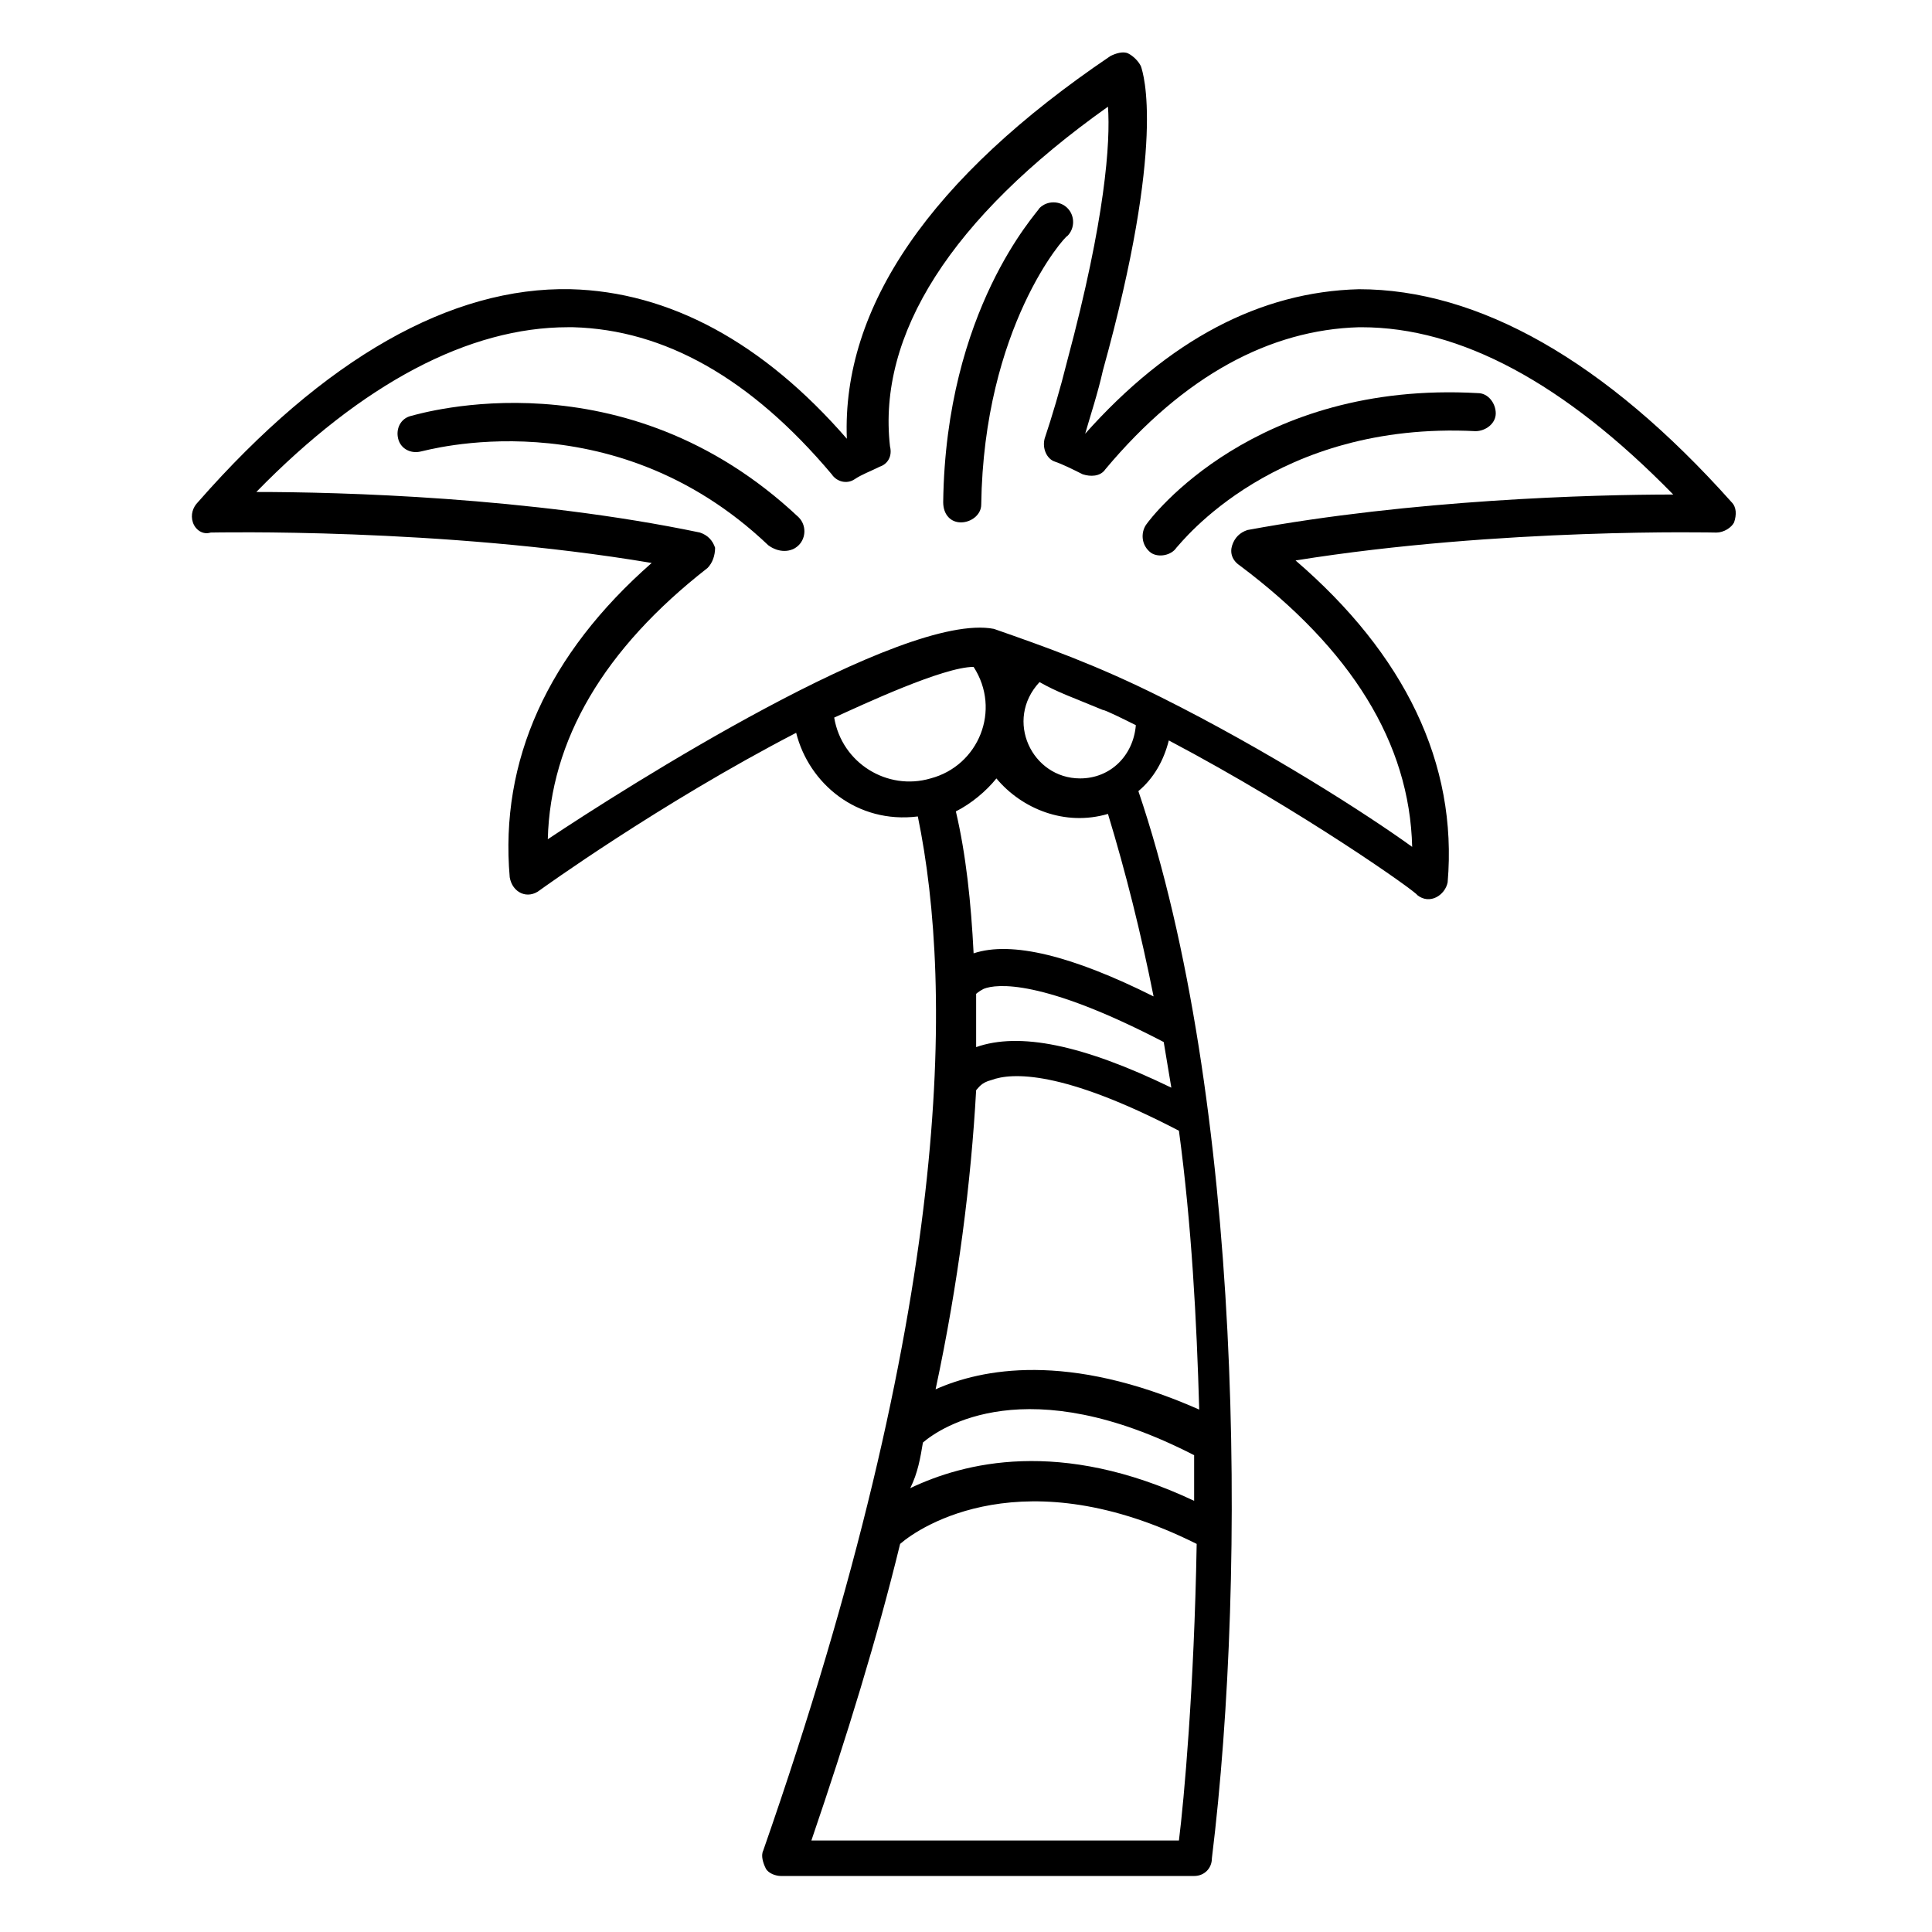 <?xml version="1.0" encoding="UTF-8"?>
<!-- Uploaded to: ICON Repo, www.iconrepo.com, Generator: ICON Repo Mixer Tools -->
<svg fill="#000000" width="800px" height="800px" version="1.1" viewBox="144 144 512 512" xmlns="http://www.w3.org/2000/svg">
 <g>
  <path d="m196.46 277.07c-1.344 1.344-2.016 3.356-1.344 5.371 0.672 2.016 2.688 3.359 4.703 2.688 0.672 0 61.129-1.344 116.88 8.062-27.543 24.184-40.305 52.395-37.617 83.297 0.672 4.031 4.703 6.047 8.062 3.359 0 0 31.57-22.84 67.848-41.648 3.359 13.434 16.121 24.184 32.242 22.168 9.406 45.68 9.406 129.65-40.977 274.07-0.672 1.344 0 3.359 0.672 4.703s2.688 2.016 4.031 2.016h109.5c2.688 0 4.703-2.016 4.703-4.703 9.406-76.578 8.062-201.52-19.48-282.8 4.031-3.359 6.719-8.062 8.062-13.434 35.602 18.809 65.832 40.305 65.832 40.977 3.359 2.688 7.391 0 8.062-3.359 2.688-31.57-11.418-60.457-40.305-85.312 54.41-8.734 111.51-7.391 111.51-7.391 2.016 0 4.031-1.344 4.703-2.688 0.672-2.016 0.672-4.031-0.672-5.375-33.586-37.617-67.176-56.426-98.746-56.426-26.199 0.672-50.383 13.434-72.547 38.289 1.344-4.703 3.359-10.746 4.703-16.793 16.777-60.461 10.73-78.598 10.059-80.613-0.672-1.344-2.016-2.688-3.359-3.359s-3.359 0-4.703 0.672c-47.695 32.242-71.207 66.504-69.863 101.43-22.168-25.527-47.023-38.961-73.219-39.633-31.57-0.672-65.156 18.141-98.742 56.43zm168.61 57.098c7.391-3.359 28.887-13.434 36.945-13.434 7.391 11.418 1.344 26.199-11.418 29.559-11.418 3.356-23.512-4.035-25.527-16.125zm71.207-2.016c0.672 0 6.047 2.688 8.734 4.031-0.672 8.062-6.719 14.105-14.777 14.105-12.762 0-20.152-15.449-10.746-25.527 4.695 2.688 8.727 4.031 16.789 7.391zm1.344 27.543c4.703 15.449 8.734 31.57 12.09 48.367-21.496-10.746-37.617-14.777-47.695-11.418-0.672-13.434-2.016-26.199-4.703-37.617 4.031-2.016 8.062-5.375 10.746-8.734 6.723 8.059 18.141 12.758 29.562 9.402zm-49.039 166.59c4.703-4.031 27.543-19.48 71.875 3.359v12.09c-35.602-16.793-61.129-10.078-75.234-3.359 2.016-4.027 2.688-8.059 3.359-12.09zm3.359-14.105c6.047-28.215 9.406-55.082 10.746-79.266 0.672-0.672 1.344-2.016 4.031-2.688 5.375-2.016 18.809-2.688 49.711 13.434 3.359 24.855 4.703 50.383 5.375 73.891-34.934-15.445-57.773-10.746-69.863-5.371zm10.746-90.684v-14.105s0.672-0.672 2.016-1.344c3.359-1.344 15.449-2.688 47.695 14.105 0.672 4.031 1.344 8.062 2.016 12.09-23.512-11.418-40.305-14.777-51.727-10.746zm-43.66 210.25c9.406-27.543 17.465-53.738 23.512-78.594 5.375-4.703 32.914-22.84 78.594 0-0.672 38.289-3.359 67.848-4.703 78.594zm-64.488-401.03h1.344c24.184 0.672 47.023 13.434 68.52 38.961 1.344 2.016 4.031 2.688 6.047 1.344 2.016-1.344 4.031-2.016 6.719-3.359 2.016-0.672 3.359-2.688 2.688-5.375-3.363-29.555 16.117-60.457 57.766-90.012 0.672 9.402-0.672 29.555-10.75 67.176-2.016 8.062-4.031 14.777-6.047 20.824-0.672 2.688 0.672 5.375 2.688 6.047 2.016 0.672 4.703 2.016 7.391 3.359 2.016 0.672 4.703 0.672 6.047-1.344 20.824-24.855 43.664-36.945 67.176-37.617h0.672c26.199 0 53.738 14.777 82.625 44.336-21.496 0-69.191 1.344-112.85 9.406-2.016 0.672-3.359 2.016-4.031 4.031s0 4.031 2.016 5.375c29.559 22.168 45.008 47.023 45.68 74.562-12.09-8.734-38.289-25.527-66.504-39.633-17.465-8.734-30.898-13.434-44.336-18.137-24.188-4.711-98.078 42.312-118.23 55.746 0.672-26.199 14.777-50.383 42.32-71.875 1.344-1.344 2.016-3.359 2.016-5.375-0.672-2.016-2.016-3.359-4.031-4.031-45.008-9.406-95.387-10.746-117.55-10.746 28.211-28.887 56.426-43.664 82.625-43.664z"/>
  <path d="m455.75 289.16c1.344-1.344 26.199-33.586 79.266-30.898 2.688 0 5.375-2.016 5.375-4.703s-2.016-5.375-4.703-5.375c-59.113-3.359-86.656 32.914-88 34.93s-1.344 5.375 1.344 7.391c2.016 1.344 5.375 0.672 6.719-1.344z"/>
  <path d="m398.66 282.44c2.688 0 5.375-2.016 5.375-4.703 0.672-47.023 22.168-71.207 22.84-71.207 2.016-2.016 2.016-5.375 0-7.391s-5.375-2.016-7.391 0c-0.672 1.344-24.855 26.871-25.527 77.922 0 3.363 2.016 5.379 4.703 5.379z"/>
  <path d="m355.66 288.49c2.016-2.016 2.016-5.375 0-7.391-46.352-43.66-100.09-27.539-102.78-26.867s-4.031 3.359-3.359 6.047 3.359 4.031 6.047 3.359c0.672 0 50.383-14.777 92.027 24.855 2.688 2.012 6.047 2.012 8.062-0.004z"/>
 </g>
</svg>